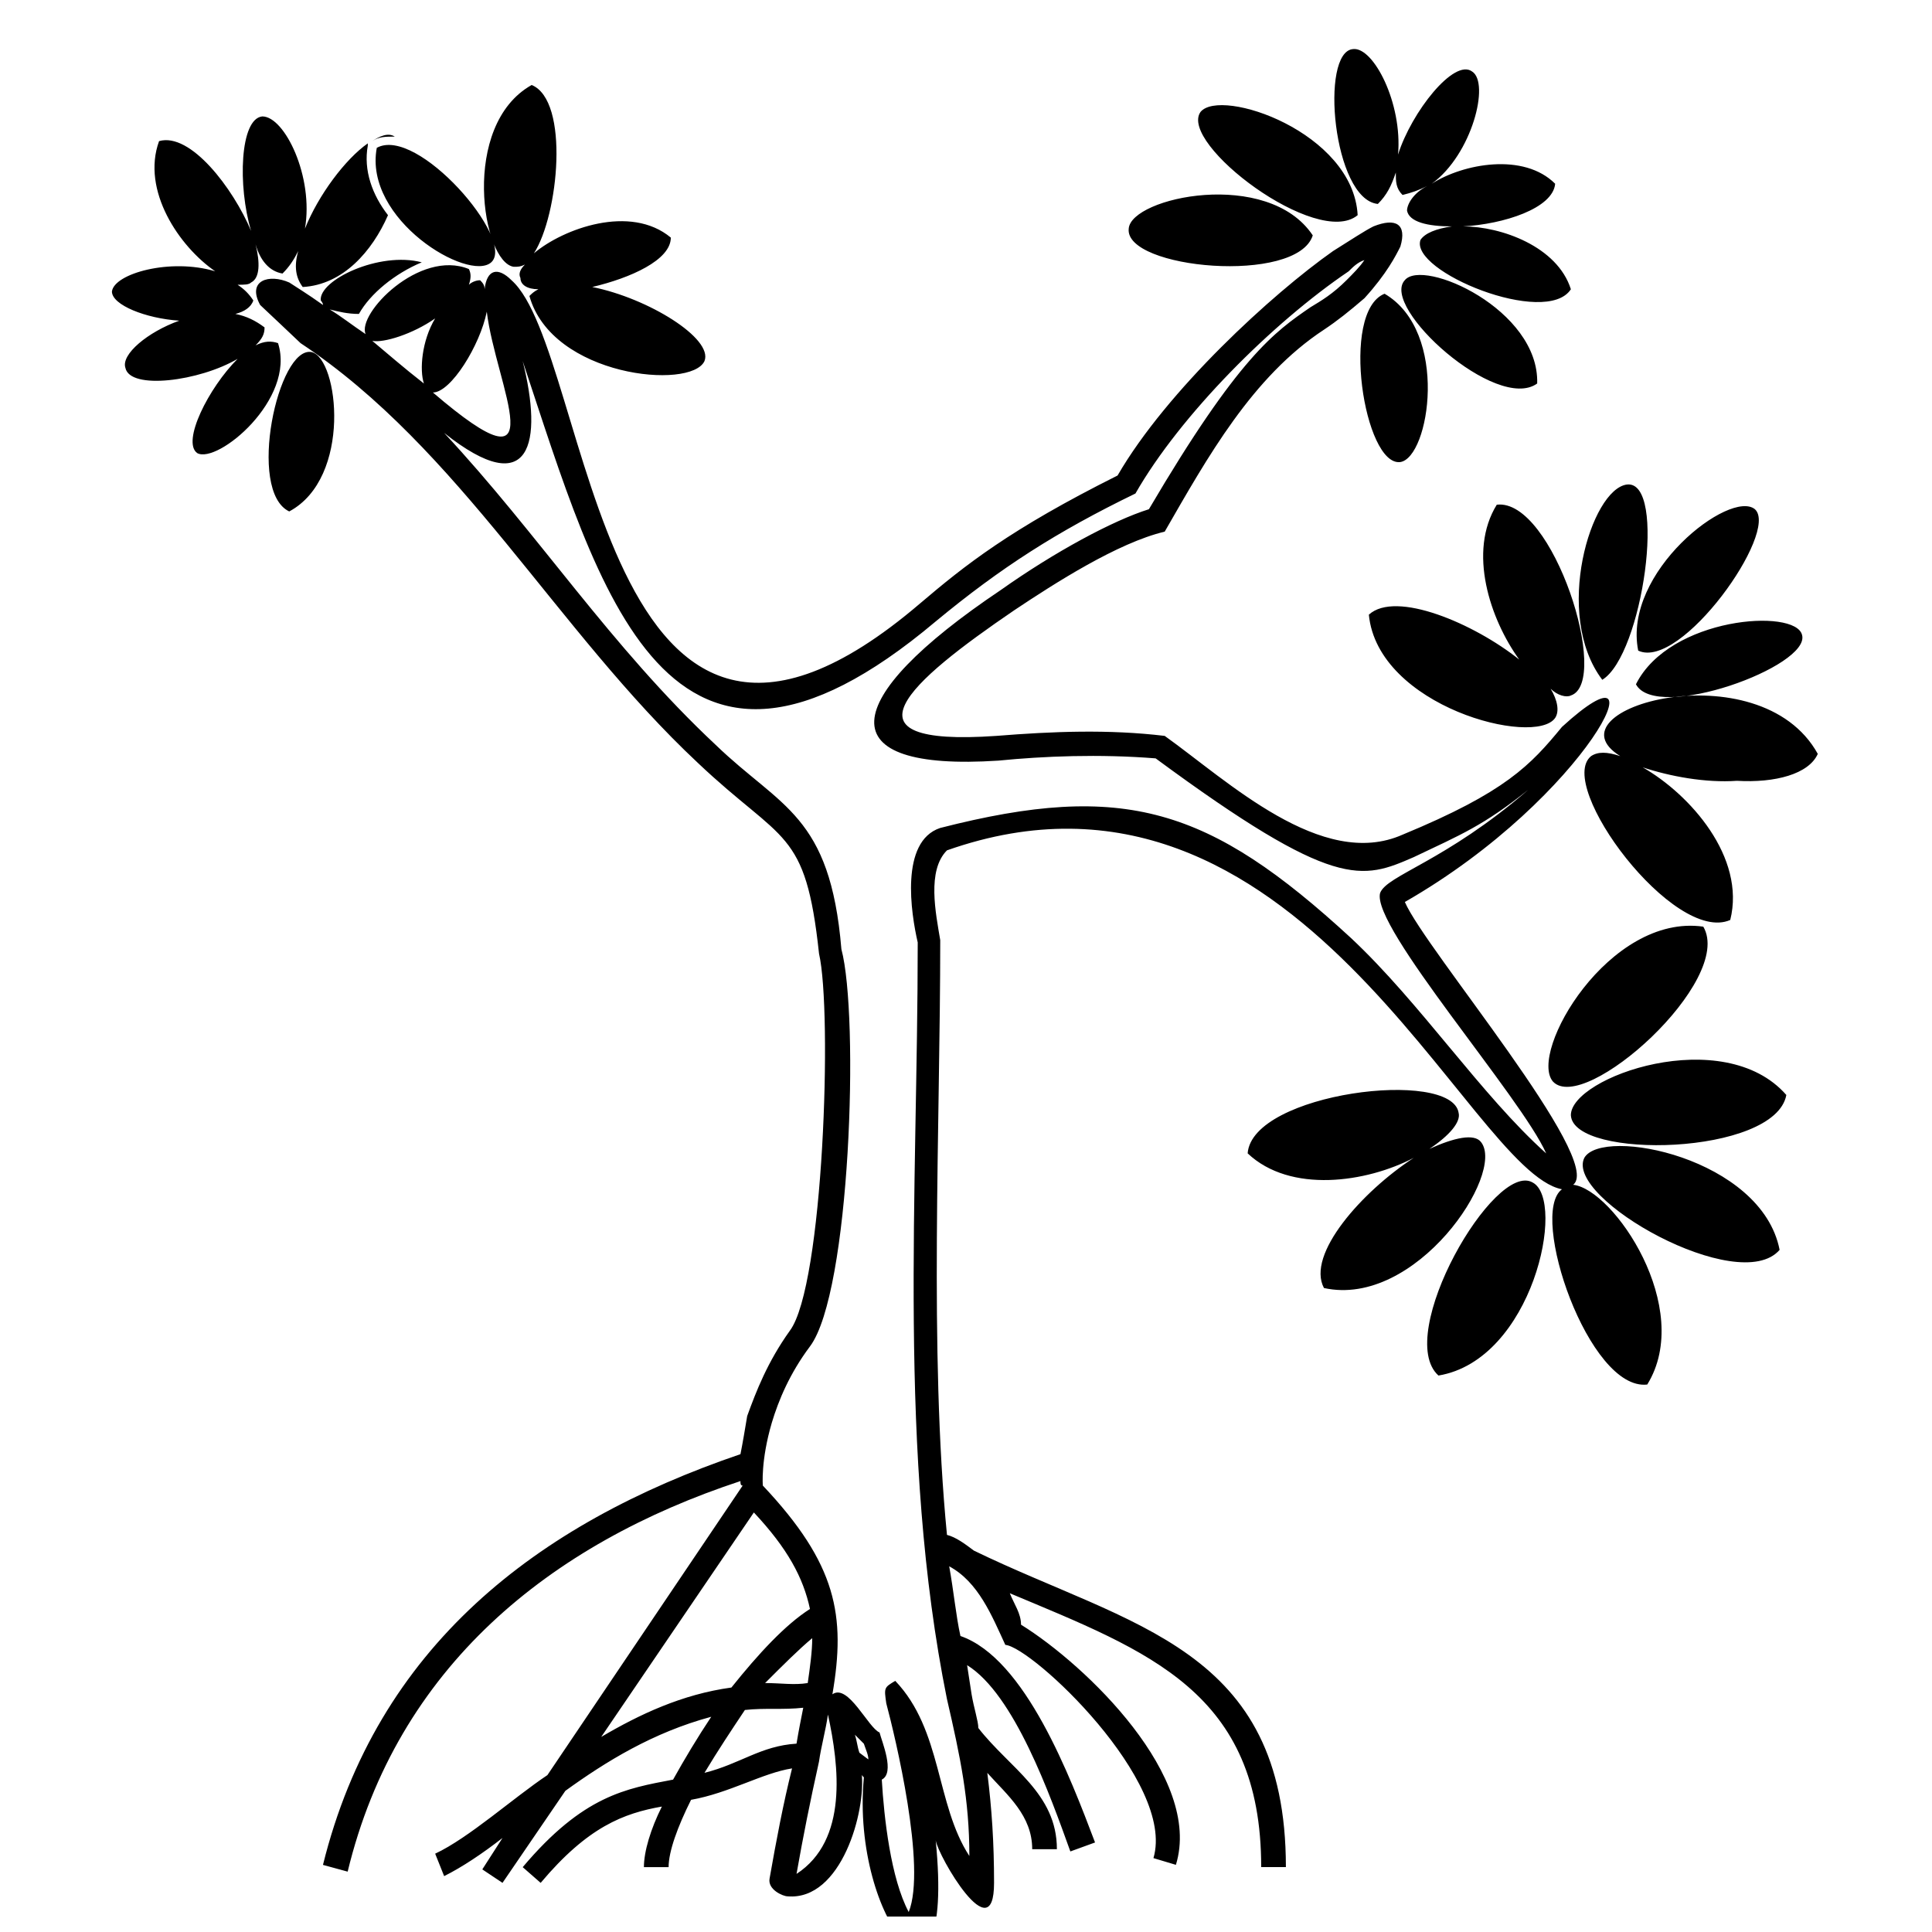 <?xml version="1.0" encoding="UTF-8"?>
<!-- Uploaded to: ICON Repo, www.svgrepo.com, Generator: ICON Repo Mixer Tools -->
<svg width="800px" height="800px" version="1.1" viewBox="144 144 512 512" xmlns="http://www.w3.org/2000/svg">
 <defs>
  <clipPath id="a">
   <path d="m173 156h453v495.9h-453z"/>
  </clipPath>
 </defs>
 <g clip-path="url(#a)">
  <path d="m398.51 577.55c17.25 5.949 29.145 37.473 35.688 54.723l-6.543 2.379c-5.352-14.871-14.871-41.637-27.363-49.371l1.191 7.734c0.594 3.57 1.785 7.137 1.785 8.922 8.328 10.707 20.82 17.25 20.82 32.121h-6.543c0-8.922-6.543-14.277-11.895-20.223 1.191 9.516 1.785 18.438 1.785 29.145 0 18.438-14.871-7.137-15.465-11.301 5.352 54.129-22.602 21.414-19.035-16.656-0.594-0.594-0.594-0.594-0.594-1.191 1.191 10.113-5.352 33.906-19.629 32.715-1.191 0-5.352-1.785-4.758-4.758 1.785-10.113 3.57-19.629 5.949-29.145-7.734 1.191-16.656 6.543-26.766 8.328-3.57 7.137-5.949 13.68-5.949 17.844h-6.543c0-4.164 1.785-10.113 4.758-16.059-10.113 1.785-19.629 5.352-32.121 20.223l-4.758-4.164c16.059-19.035 27.363-20.82 39.852-23.199 2.973-5.352 6.543-11.301 10.113-16.656-15.465 4.164-27.957 11.895-38.664 19.629l-16.656 24.387-5.352-3.57 5.352-8.328c-5.352 4.164-10.707 7.734-15.465 10.113l-2.379-5.949c8.922-4.164 20.82-14.871 29.742-20.82l51.75-76.73c-0.594 0-0.594-0.594-0.594-1.191-50.559 16.656-91.008 49.371-104.09 103.5l-6.543-1.785c14.277-57.695 56.508-90.41 110.64-108.85 0.594-2.973 1.191-6.543 1.785-10.113 2.379-6.543 5.352-14.277 11.301-22.602 8.922-11.895 11.301-84.465 7.734-99.93-3.57-33.309-9.516-29.145-32.121-50.559-37.473-35.094-63.051-83.273-105.28-111.23-0.594-0.594-10.707-10.113-10.707-10.113-3.57-6.543 2.379-8.328 7.734-5.949 1.785 1.191 4.758 2.973 8.922 5.949 0-0.594-0.594-1.191-0.594-1.191-0.594-5.352 15.465-13.086 26.766-10.113-7.137 2.973-13.68 8.328-16.656 13.68-2.973 0-5.352-0.594-7.734-1.191 2.973 1.785 5.949 4.164 9.516 6.543-2.379-5.352 14.277-22.602 27.363-17.25 0.594 1.191 0.594 2.379 0 4.164 0.594-0.594 1.785-1.191 2.973-1.191 0.594 0.594 1.191 1.191 1.191 2.379 0.594-5.352 3.57-5.949 7.137-2.379 21.414 19.035 22.602 158.82 108.26 85.652 11.895-10.113 23.793-19.629 52.344-33.906 13.086-22.602 41.043-48.18 57.102-59.48 4.758-2.973 8.328-5.352 10.707-6.543 5.949-2.379 8.922-0.594 7.137 5.352-1.191 2.379-3.57 7.137-9.516 13.68-4.164 3.57-7.137 5.949-10.707 8.328-19.035 12.492-30.93 33.906-42.23 53.535-12.492 2.973-29.145 13.68-39.852 20.82-27.957 19.035-47.586 36.285-4.758 33.309 14.871-1.191 29.742-1.785 44.609 0 16.656 11.895 41.637 35.688 63.051 26.172 27.363-11.301 33.906-18.438 42.23-28.551 27.957-25.578 7.137 18.438-41.637 46.395 5.352 12.492 52.938 68.402 44.609 74.945 10.707 1.191 32.121 32.715 19.629 52.938-15.465 1.785-31.523-45.207-22.602-51.75-24.98-4.758-70.188-122.53-162.98-89.816-5.352 5.352-2.973 16.656-1.785 23.793 0 49.371-2.973 108.85 1.785 157.62 2.379 0.594 4.758 2.379 7.137 4.164 41.637 20.223 82.68 25.578 82.68 83.867h-6.543c0-46.395-29.742-57.102-66.621-72.566 1.191 2.973 2.973 5.352 2.973 8.328 17.25 10.707 48.18 40.449 41.043 63.645l-5.949-1.785c5.949-20.223-32.121-55.914-39.258-56.508-3.57-7.734-7.137-16.656-14.871-20.82 1.191 6.543 1.785 13.086 2.973 18.438zm2.379 58.293c0-14.871-2.379-26.172-5.949-41.637-13.086-64.836-7.734-134.43-7.734-200.45-1.785-7.734-4.758-26.766 5.949-30.336 48.773-12.492 71.379-5.352 108.85 29.145 18.438 17.25 34.5 41.637 51.75 57.102-6.543-14.871-46.395-60.078-44.016-69 1.785-4.758 17.25-8.328 39.258-27.363-11.895 9.516-17.844 11.895-30.336 17.844-13.68 5.949-20.82 8.922-68.402-26.172-14.871-1.191-29.742-0.594-41.637 0.594-45.207 2.973-42.828-16.059 0.594-45.207 14.277-10.113 29.742-18.438 39.258-21.414 23.793-40.449 33.309-46.992 42.828-53.535 2.973-1.785 5.949-3.57 9.516-7.137 1.785-1.785 3.57-3.57 4.758-5.352-1.785 0.594-2.973 1.785-4.164 2.973-20.223 13.68-44.609 38.066-56.508 58.887-20.82 10.113-35.688 19.629-52.938 33.906-71.379 60.078-89.223-8.328-109.45-69 5.352 21.414 2.379 37.473-20.82 19.035 24.98 26.766 44.016 56.508 71.973 82.68 17.25 16.656 30.336 18.438 33.309 54.129 4.758 17.844 2.379 91.008-8.328 105.28-5.352 7.137-8.328 14.277-10.113 20.223-2.973 10.113-2.379 16.656-2.379 16.656 19.629 20.82 22.008 34.5 18.438 55.316 4.164-2.973 9.516 8.922 12.492 10.113 0.594 2.379 4.164 10.707 0.594 12.492 0.594 10.113 2.379 26.172 7.137 35.094 4.758-11.895-3.57-46.395-5.949-55.316-0.594-4.164-0.594-4.164 2.379-5.949 12.492 13.086 10.707 32.715 19.629 46.395zm-37.473-37.473c-0.594 4.164-1.785 8.328-2.379 12.492-2.379 10.707-4.164 19.629-5.949 29.742 13.68-8.922 11.301-28.551 8.328-42.23zm7.137 5.352c0.594 1.785 0.594 2.973 1.191 4.758l2.379 1.785c0-1.191-0.594-2.379-1.191-4.164l-2.379-2.379zm233.76-252.8c-8.328 0.594-17.844-1.191-24.98-3.57 12.492 7.137 27.363 23.793 23.199 40.449-14.871 6.543-46.395-35.688-36.879-43.422 1.785-1.191 4.164-1.191 7.734 0-20.223-12.492 36.879-28.551 52.344-0.594-2.379 5.352-11.301 7.734-21.414 7.137zm-26.172-34.5c11.301 5.352 37.473-31.523 30.93-37.473-6.543-5.352-35.094 16.656-30.93 37.473zm-335.48-82.086c3.57 2.973 8.328 7.137 13.68 11.301-1.191-3.57-0.594-11.301 2.973-17.25-5.949 4.164-13.68 6.543-16.656 5.949zm325.96 89.816c10.707-6.543 17.25-52.938 6.543-51.75-9.516 1.191-19.629 34.5-6.543 51.75zm-57.695-102.31c-11.895 4.758-5.352 45.801 4.164 44.609 7.734-1.191 13.086-34.5-4.164-44.609zm-252.2 26.172c33.309 28.551 16.656-1.785 14.277-21.414-1.785 8.922-9.516 21.414-14.277 21.414zm233.17-41.637c-4.164 13.086-49.965 8.922-48.773-1.785 0.594-8.328 36.879-16.059 48.773 1.785zm17.25-8.328c-11.895-1.191-15.465-40.449-6.543-41.043 5.352-0.594 13.086 14.277 11.895 27.957 3.57-11.301 14.871-25.578 19.629-22.008 4.758 2.973 0 22.008-10.707 29.742 8.328-5.352 24.387-8.328 32.715 0-0.594 6.543-13.68 10.707-24.387 11.301 10.113 0 24.98 5.352 28.551 16.656-6.543 10.113-42.828-4.758-39.852-13.086 1.191-1.785 4.164-2.973 8.328-3.57-6.543 0-11.301-1.191-11.895-4.164 0-1.785 1.785-4.758 5.352-6.543-2.379 1.191-4.164 1.785-6.543 2.379-1.785-1.785-1.785-3.57-1.785-5.949-1.191 3.57-2.379 5.949-4.758 8.328zm-5.352 2.973c-10.707 8.922-47.586-19.035-41.637-27.363 5.352-6.543 40.449 5.352 41.637 27.363zm-182.02 5.949c0 5.949-10.707 10.707-20.82 13.086 14.871 2.973 32.121 13.68 29.742 19.629-3.57 7.734-40.449 4.164-46.395-17.25 0.594-0.594 1.191-1.191 2.379-1.785-2.973 0-4.758-1.191-4.758-2.973-0.594-1.191 0-2.379 1.191-3.57-1.191 0.594-1.785 0.594-2.973 0.594-8.328-1.191-14.277-37.473 4.758-48.18 10.113 4.164 7.137 34.5 0.594 44.609 7.734-6.543 25.578-13.086 36.285-4.164zm-97.551 13.086c-1.785-2.379-2.379-5.352-1.191-9.516-1.191 2.379-2.379 4.164-4.164 5.949-3.57-0.594-5.949-3.57-7.137-7.734 1.191 4.758 1.191 8.922-1.191 10.113-0.594 0.594-1.785 0.594-3.57 0.594 1.785 1.191 2.973 2.379 4.164 4.164-0.594 1.785-2.379 2.973-4.758 3.57 2.973 0.594 5.352 1.785 7.734 3.57 0 1.785-0.594 2.973-2.379 4.758 2.379-1.191 4.164-1.191 5.949-0.594 4.758 14.871-16.059 32.121-21.414 29.145-4.164-2.973 2.973-17.25 10.707-24.98-10.113 5.949-28.551 8.328-29.742 2.379-1.191-3.57 5.949-9.516 14.277-12.492-8.922-0.594-17.844-4.164-17.844-7.734 0.594-4.758 15.465-8.922 27.363-5.352-9.516-6.543-19.629-21.414-14.871-34.5 8.328-2.379 19.629 12.492 24.387 23.793-3.57-11.895-2.973-29.742 2.973-30.336 5.949 0 13.68 16.059 11.301 29.742 3.57-8.922 10.707-18.438 16.656-22.602v0.594c-1.191 6.543 1.191 13.086 5.352 18.438-4.164 9.516-11.895 18.438-22.602 19.035zm18.438-38.664c1.785-1.191 4.164-2.379 5.949-1.191-2.379 0-4.164 0-5.949 1.191zm1.191 1.785c10.707-5.949 36.879 24.387 30.336 30.336-5.949 5.352-33.906-11.301-30.336-30.336zm-23.199 96.359c-11.301-5.352-2.973-44.016 5.949-42.23 7.137 1.785 10.707 33.309-5.949 42.23zm356.89 45.801c5.352 10.113 46.395-4.758 44.016-13.086-1.785-7.137-35.094-4.758-44.016 13.086zm-36.879-47.586c14.871-1.785 30.336 46.992 19.629 50.559-1.191 0.594-3.57 0-5.352-1.785 1.785 2.973 2.379 5.949 1.191 7.734-5.352 7.734-46.992-2.973-49.371-27.363 7.137-6.543 27.957 2.379 39.852 11.895-7.734-10.707-13.68-28.551-5.949-41.043zm10.707-32.121c-10.707 7.734-41.637-20.223-35.094-27.363 4.758-5.949 35.688 7.734 35.094 27.363zm-76.73 204.02c1.191-16.059 54.129-22.602 55.914-10.707 0.594 2.379-2.379 5.949-7.734 9.516 6.543-2.973 11.895-4.164 13.68-1.785 6.543 8.328-17.25 44.016-41.637 38.664-4.758-8.922 10.113-25.578 23.793-34.5-12.492 6.543-32.715 9.516-44.016-1.191zm120.75-60.078c8.328 14.277-31.523 49.965-39.852 41.043-6.543-7.734 14.871-44.609 39.852-41.043zm22.008 44.609c-2.973 16.059-56.508 17.25-57.102 5.352 0-10.113 40.449-24.387 57.102-5.352zm-1.785 41.043c-10.707 12.492-57.102-13.68-51.75-24.387 4.758-8.328 46.992 0 51.75 24.387zm-90.41 33.309c-11.895-10.707 14.871-57.102 24.98-51.152 8.922 4.758 0 46.992-24.98 51.152zm-170.12 97.551c0.594-3.57 1.191-6.543 1.785-9.516-5.352 0.594-10.113 0-15.465 0.594-3.57 5.352-7.137 10.707-10.707 16.656 9.516-2.379 14.871-7.137 24.387-7.734zm2.973-16.059c0.594-4.164 1.191-8.328 1.191-11.895-3.57 2.973-7.734 7.137-12.492 11.895 4.164 0 7.734 0.594 11.301 0zm0.594-19.629c-1.785-8.328-5.949-16.059-14.871-25.578l-40.449 59.48c10.113-5.949 21.414-11.301 34.5-13.086 7.137-8.922 14.277-16.656 20.82-20.82zm-18.438-35.688m0 0v-0.594z"/>
 </g>
</svg>